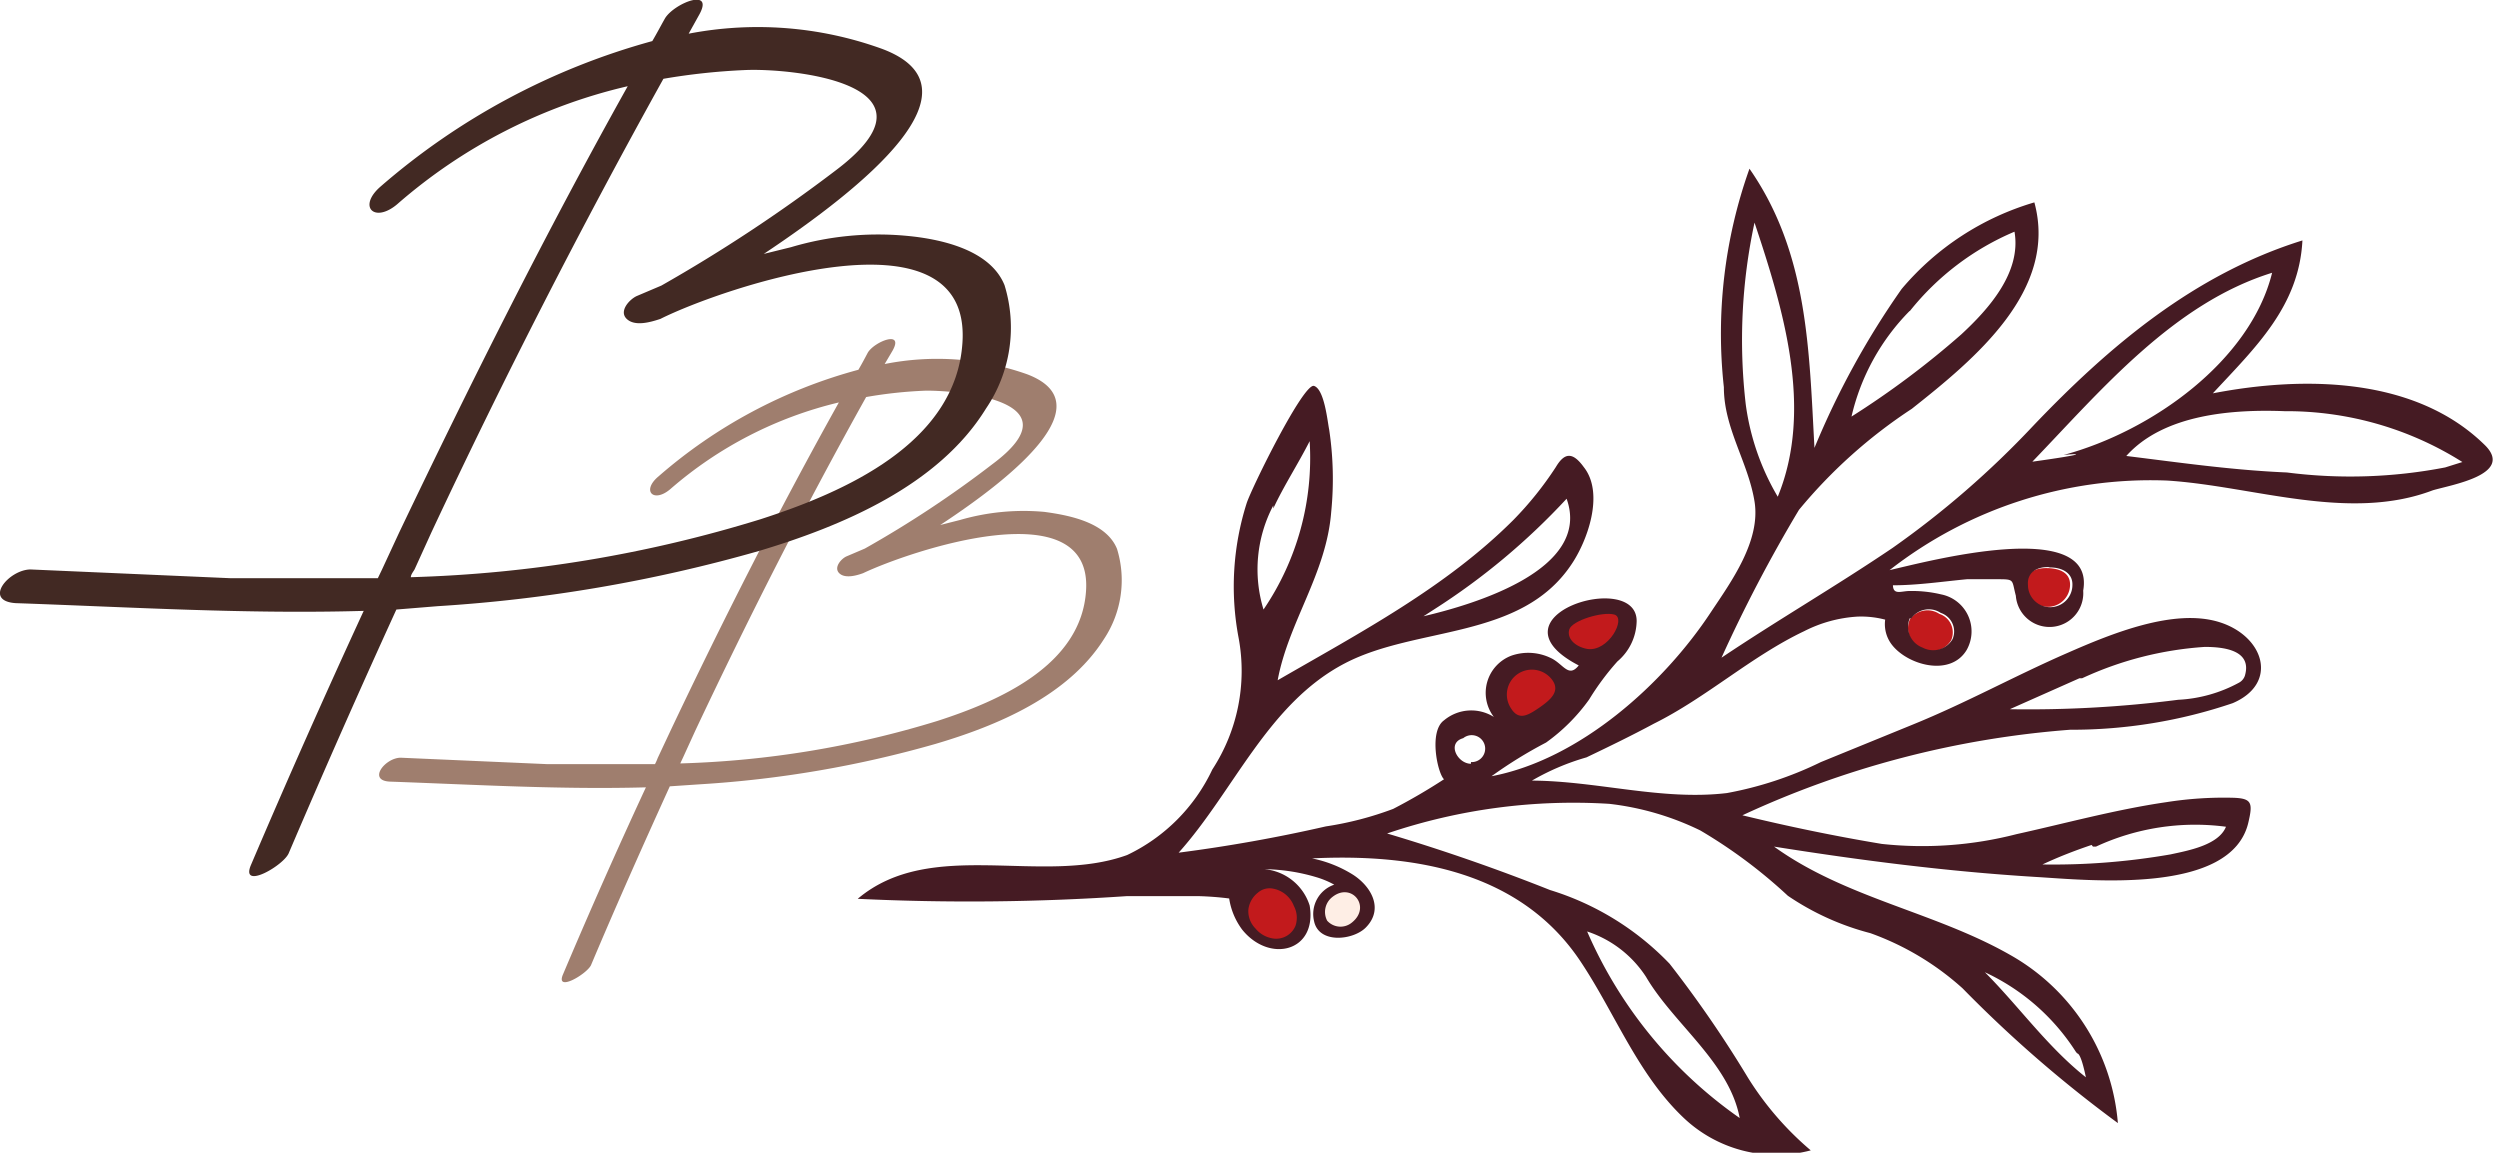 <?xml version="1.0" encoding="UTF-8"?> <svg xmlns="http://www.w3.org/2000/svg" xmlns:xlink="http://www.w3.org/1999/xlink" viewBox="0 0 100.22 46.35"> <defs> <style>.cls-1{fill:#c21a1c;}.cls-2{fill:#451b23;}.cls-3{fill:#feeee5;}.cls-4{fill:#9f7e6e;}.cls-5{fill:#422923;}</style> <symbol id="Deleted_Symbol" data-name="Deleted Symbol" viewBox="0 0 48.55 29.22"> <path class="cls-1" d="M36,12.35a.66.66,0,0,1-1.32,0c0-.36.28-.5.65-.49S36,12,36,12.35Z"></path> <path class="cls-1" d="M32.47,14a.67.67,0,0,1-.89.25.66.66,0,0,1-.34-.86.64.64,0,0,1,.88-.17A.58.58,0,0,1,32.47,14Z"></path> <path class="cls-2" d="M48.34,8.23h0c-2.07-2.06-5.41-2.08-8.1-1.56C41.5,5.31,42.8,4.09,42.9,2.13c-3.21,1-5.74,3.14-8,5.51a27.15,27.15,0,0,1-4.17,3.62c-1.67,1.13-3.41,2.14-5.08,3.26a43.55,43.55,0,0,1,2.3-4.39,15,15,0,0,1,3.35-3C33.17,5.65,35.65,3.61,34.94,1A8.17,8.17,0,0,0,31,3.57a24.34,24.34,0,0,0-2.59,4.72C28.25,5.37,28.22,2.5,26.48,0a14.57,14.57,0,0,0-.76,6.49c0,1.22.72,2.22.91,3.39s-.69,2.38-1.29,3.28c-1.4,2.13-3.89,4.38-6.52,4.88a13.25,13.25,0,0,1,1.62-1,5.5,5.5,0,0,0,1.28-1.28,7.69,7.69,0,0,1,.84-1.13,1.6,1.6,0,0,0,.57-1.2c0-1.54-4.53-.14-1.72,1.32-.31.39-.46-.06-.85-.23a1.53,1.53,0,0,0-1.15-.06,1.18,1.18,0,0,0-.52,1.82,1.26,1.26,0,0,0-1.48.1c-.46.33-.19,1.58,0,1.75a17.47,17.47,0,0,1-1.51.88,9.81,9.81,0,0,1-2,.52c-1.44.33-2.9.59-4.37.78,1.65-1.84,2.65-4.44,4.95-5.63,2.12-1.1,5.2-.69,6.7-2.91.49-.71,1-2.13.38-2.91-.34-.47-.58-.42-.83,0a10.08,10.08,0,0,1-1.26,1.57c-2,2-4.56,3.35-7,4.76.32-1.73,1.45-3.17,1.59-5A9.89,9.89,0,0,0,14,7.75c-.05-.24-.14-1.2-.45-1.3s-1.84,3-2,3.48a8.18,8.18,0,0,0-.24,4,5.36,5.36,0,0,1-.78,3.91A5.32,5.32,0,0,1,8,20.38c-2.53.92-5.82-.54-8,1.3a68.91,68.91,0,0,0,8-.08c.7,0,1.4,0,2.1,0a9.23,9.23,0,0,1,.93.07,2.06,2.06,0,0,0,.39.93c.81,1,2.23.65,2-.72,0,0,0,0,0,0a1.55,1.55,0,0,0-1.35-1.08,5.65,5.65,0,0,1,1.62.26,2.67,2.67,0,0,1,.46.2.92.92,0,0,0-.6,1.08c.14.69,1.17.57,1.54.19.54-.55.16-1.22-.39-1.57a3.65,3.65,0,0,0-1.21-.48c3.06-.15,6.23.4,8,3.1,1,1.51,1.67,3.29,3,4.57a4,4,0,0,0,3.81,1A9.21,9.21,0,0,1,26.44,27a34.47,34.47,0,0,0-2.33-3.39,8.28,8.28,0,0,0-3.55-2.19q-2.39-.95-4.84-1.68a17.23,17.23,0,0,1,6.6-.88,8.3,8.3,0,0,1,2.7.79,14.91,14.91,0,0,1,2.6,1.94,7.87,7.87,0,0,0,2.45,1.11,8.23,8.23,0,0,1,2.74,1.64,37.51,37.51,0,0,0,4.61,4,6.32,6.32,0,0,0-3.21-5c-2.23-1.27-4.88-1.68-7-3.21,2.58.41,5.15.74,7.76.9,1.55.09,5.85.56,6.33-1.64.13-.56.09-.69-.44-.71a11,11,0,0,0-2,.13c-1.51.22-3,.63-4.45.95a11.2,11.2,0,0,1-4,.29c-1.39-.23-2.78-.52-4.14-.85A28.12,28.12,0,0,1,36,16.66a14.86,14.86,0,0,0,4.83-.79c1.38-.59.93-2-.41-2.41s-3.18.34-4.5.92c-1.56.68-3,1.48-4.6,2.13L28.6,17.62a10.75,10.75,0,0,1-2.79.92c-1.93.23-3.85-.36-5.79-.37a7.12,7.12,0,0,1,1.62-.69c.67-.32,1.35-.65,2-1,1.57-.78,2.89-2,4.47-2.75a4,4,0,0,1,1.58-.43,2.83,2.83,0,0,1,.82.09,1,1,0,0,0,.18.72c.45.62,1.75,1,2.24.18a1.12,1.12,0,0,0-.76-1.65,3.71,3.71,0,0,0-.94-.1c-.24,0-.48.13-.49-.17.73,0,1.46-.11,2.2-.18.28,0,.57,0,.87,0,.56,0,.45,0,.58.49a1,1,0,0,0,2-.15c.39-2.22-4.69-.85-5.75-.61a12.6,12.6,0,0,1,8.24-2.66c2.55.16,5.39,1.24,7.89.29,0,0,0,0,0,0C47.3,9.39,49.17,9.09,48.34,8.23Zm-17.1-4a7.92,7.92,0,0,1,3.11-2.36c.21,1.21-.77,2.3-1.58,3.05a25.87,25.87,0,0,1-3.26,2.44A6.56,6.56,0,0,1,31.24,4.22ZM26.37,7a16.59,16.59,0,0,1,.26-5.4c.85,2.55,1.76,5.53.69,8.14A7.28,7.28,0,0,1,26.37,7Zm-9.26,6.09a20.08,20.08,0,0,0,3.94-3.29c.76,2.12-2.8,3.15-4.25,3.49Zm-4.77-3c.31-.67.73-1.31,1.08-2a8,8,0,0,1-1.37,5A4.08,4.08,0,0,1,12.34,10ZM23.41,24c.82,1.4,2.47,2.54,2.78,4.19a13.11,13.11,0,0,1-4.53-5.54A3.32,3.32,0,0,1,23.41,24Zm-5.2-6.33c-.4,0-.73-.62-.23-.76A.4.4,0,1,1,18.21,17.62Zm18,8.6c.07,0,.16.23.26.71-1.14-.9-2-2.12-3-3.12A6.41,6.41,0,0,1,36.17,26.22Zm.47-6.14.09,0h0a7,7,0,0,1,3.86-.59c-.22.55-1.14.71-1.64.82a20.26,20.26,0,0,1-3.81.3C35.67,20.43,36.14,20.25,36.64,20.08Zm-.4-5,.08,0,0,0A10.25,10.25,0,0,1,40,14.2c.55,0,1.42.09,1.19.86a.37.37,0,0,1-.17.2,4.2,4.2,0,0,1-1.81.51,34.85,34.85,0,0,1-5,.28Zm-5-1.77a.64.64,0,0,1,.88-.17.58.58,0,0,1,.35.78.67.67,0,0,1-.89.25A.66.66,0,0,1,31.24,13.35Zm4.12-1.52c.36,0,.68.16.67.52a.66.66,0,0,1-1.32,0C34.72,12,35,11.82,35.36,11.83ZM34.88,8.7C36.93,6.57,39.07,4,42,3.09c-.64,2.6-3.55,4.7-6.19,5.41C36.32,8.45,36.53,8.47,34.88,8.7Zm12.26.17a14.8,14.8,0,0,1-4.7.15c-1.63-.07-3.15-.29-4.77-.49,1.11-1.24,3.15-1.39,4.7-1.33a9.78,9.78,0,0,1,5.28,1.51Z"></path> <path class="cls-1" d="M22.47,13.24c-.36-.1-1.26.18-1.34.44s.16.51.53.58C22.29,14.36,22.83,13.35,22.47,13.24Z"></path> <path class="cls-1" d="M20.63,15.19c.23.33-.05.58-.4.82s-.61.38-.84,0a.74.74,0,0,1,.2-1A.75.75,0,0,1,20.63,15.19Z"></path> <path class="cls-1" d="M13,22.48a.62.62,0,0,1-.71.37.83.83,0,0,1-.48-.29A.73.73,0,0,1,11.6,22a.75.75,0,0,1,.28-.5.53.53,0,0,1,.4-.13.82.82,0,0,1,.67.52A.75.75,0,0,1,13,22.48Z"></path> <path class="cls-3" d="M14.09,21.63a.56.56,0,0,0-.15.7.53.53,0,0,0,.74.05C15.26,21.91,14.66,21.17,14.09,21.63Z"></path> </symbol> <symbol id="Branch" data-name="Branch" viewBox="0 0 48.55 29.22"> <use width="48.55" height="29.22" xlink:href="#Deleted_Symbol"></use> </symbol> <symbol id="Logo_BB_2" data-name="Logo BB 2" viewBox="0 0 74.02 34.23"> <use width="48.55" height="29.22" transform="translate(25.47 5.01)" xlink:href="#Branch"></use> <path class="cls-4" d="M33.17,16.3c-.32-.79-1.42-1-2.16-1.1a6.79,6.79,0,0,0-2.5.24l-.59.15c2.22-1.46,4.86-3.62,2.57-4.48a8,8,0,0,0-4.22-.3l.23-.39c.36-.63-.53-.28-.73.05-.09.17-.18.34-.28.51a14.92,14.92,0,0,0-5.94,3.17c-.51.43-.14.8.36.37a11.78,11.78,0,0,1,5-2.57c-1.78,3.19-3.43,6.44-5,9.75l-.38.81a1.42,1.42,0,0,1-.08.18c-1.08,0-2.16,0-3.22,0L11.9,22.5c-.46,0-1,.68-.32.71,2.54.09,5.06.24,7.6.17q-1.28,2.76-2.46,5.55c-.24.55.7,0,.83-.27.75-1.78,1.54-3.55,2.34-5.31l.89-.06a32.55,32.55,0,0,0,7-1.2c1.83-.54,3.93-1.42,5-3.11A3.16,3.16,0,0,0,33.17,16.3Zm-.92,1.24c-.14,2.22-2.59,3.28-4.42,3.87a28.67,28.67,0,0,1-7.63,1.26l.08-.17.37-.81c1.58-3.35,3.26-6.66,5.07-9.9a13.07,13.07,0,0,1,1.79-.19c1,0,4.5.3,1.95,2.19a31.69,31.69,0,0,1-3.78,2.5h0l-.54.23c-.16.07-.39.33-.22.5s.52.07.71,0C27,16.37,32.45,14.51,32.25,17.54Z"></path> <path class="cls-5" d="M29.83,8.47C29.4,7.4,27.9,7.09,26.89,7a9.07,9.07,0,0,0-3.4.34l-.81.2c3-2,6.62-4.93,3.51-6.09A10.84,10.84,0,0,0,20.45,1l.3-.54c.49-.85-.72-.37-1,.08-.13.23-.25.46-.38.68A20.6,20.6,0,0,0,11.3,5.54c-.69.6-.18,1.1.5.52a15.85,15.85,0,0,1,6.84-3.5C16.22,6.89,14,11.32,11.85,15.82l-.51,1.1-.12.25c-1.47,0-2.93,0-4.37,0L.91,16.91c-.64,0-1.43.93-.45,1,3.45.12,6.89.33,10.34.23q-1.73,3.75-3.35,7.55c-.32.76,1,0,1.13-.37q1.55-3.63,3.19-7.22L13,18a44.73,44.73,0,0,0,9.54-1.64c2.47-.74,5.33-1.94,6.74-4.23A4.28,4.28,0,0,0,29.83,8.47Zm-1.25,1.7c-.19,3-3.52,4.45-6,5.25a38.88,38.88,0,0,1-10.38,1.72c0-.08.07-.16.11-.23l.5-1.1Q16,9,19.7,2.34a19.22,19.22,0,0,1,2.43-.26c1.39-.06,6.12.41,2.66,3a46.28,46.28,0,0,1-5.15,3.4h0l-.73.31c-.22.1-.54.45-.3.68s.7.1,1,0C21.4,8.57,28.85,6,28.58,10.17Z"></path> </symbol> </defs> <title>Vermena_Logo</title> <g id="Слой_2" data-name="Слой 2"> <g id="OBJECTS"> <use width="74.02" height="34.23" transform="scale(1.35)" xlink:href="#Logo_BB_2"></use> </g> </g> </svg> 